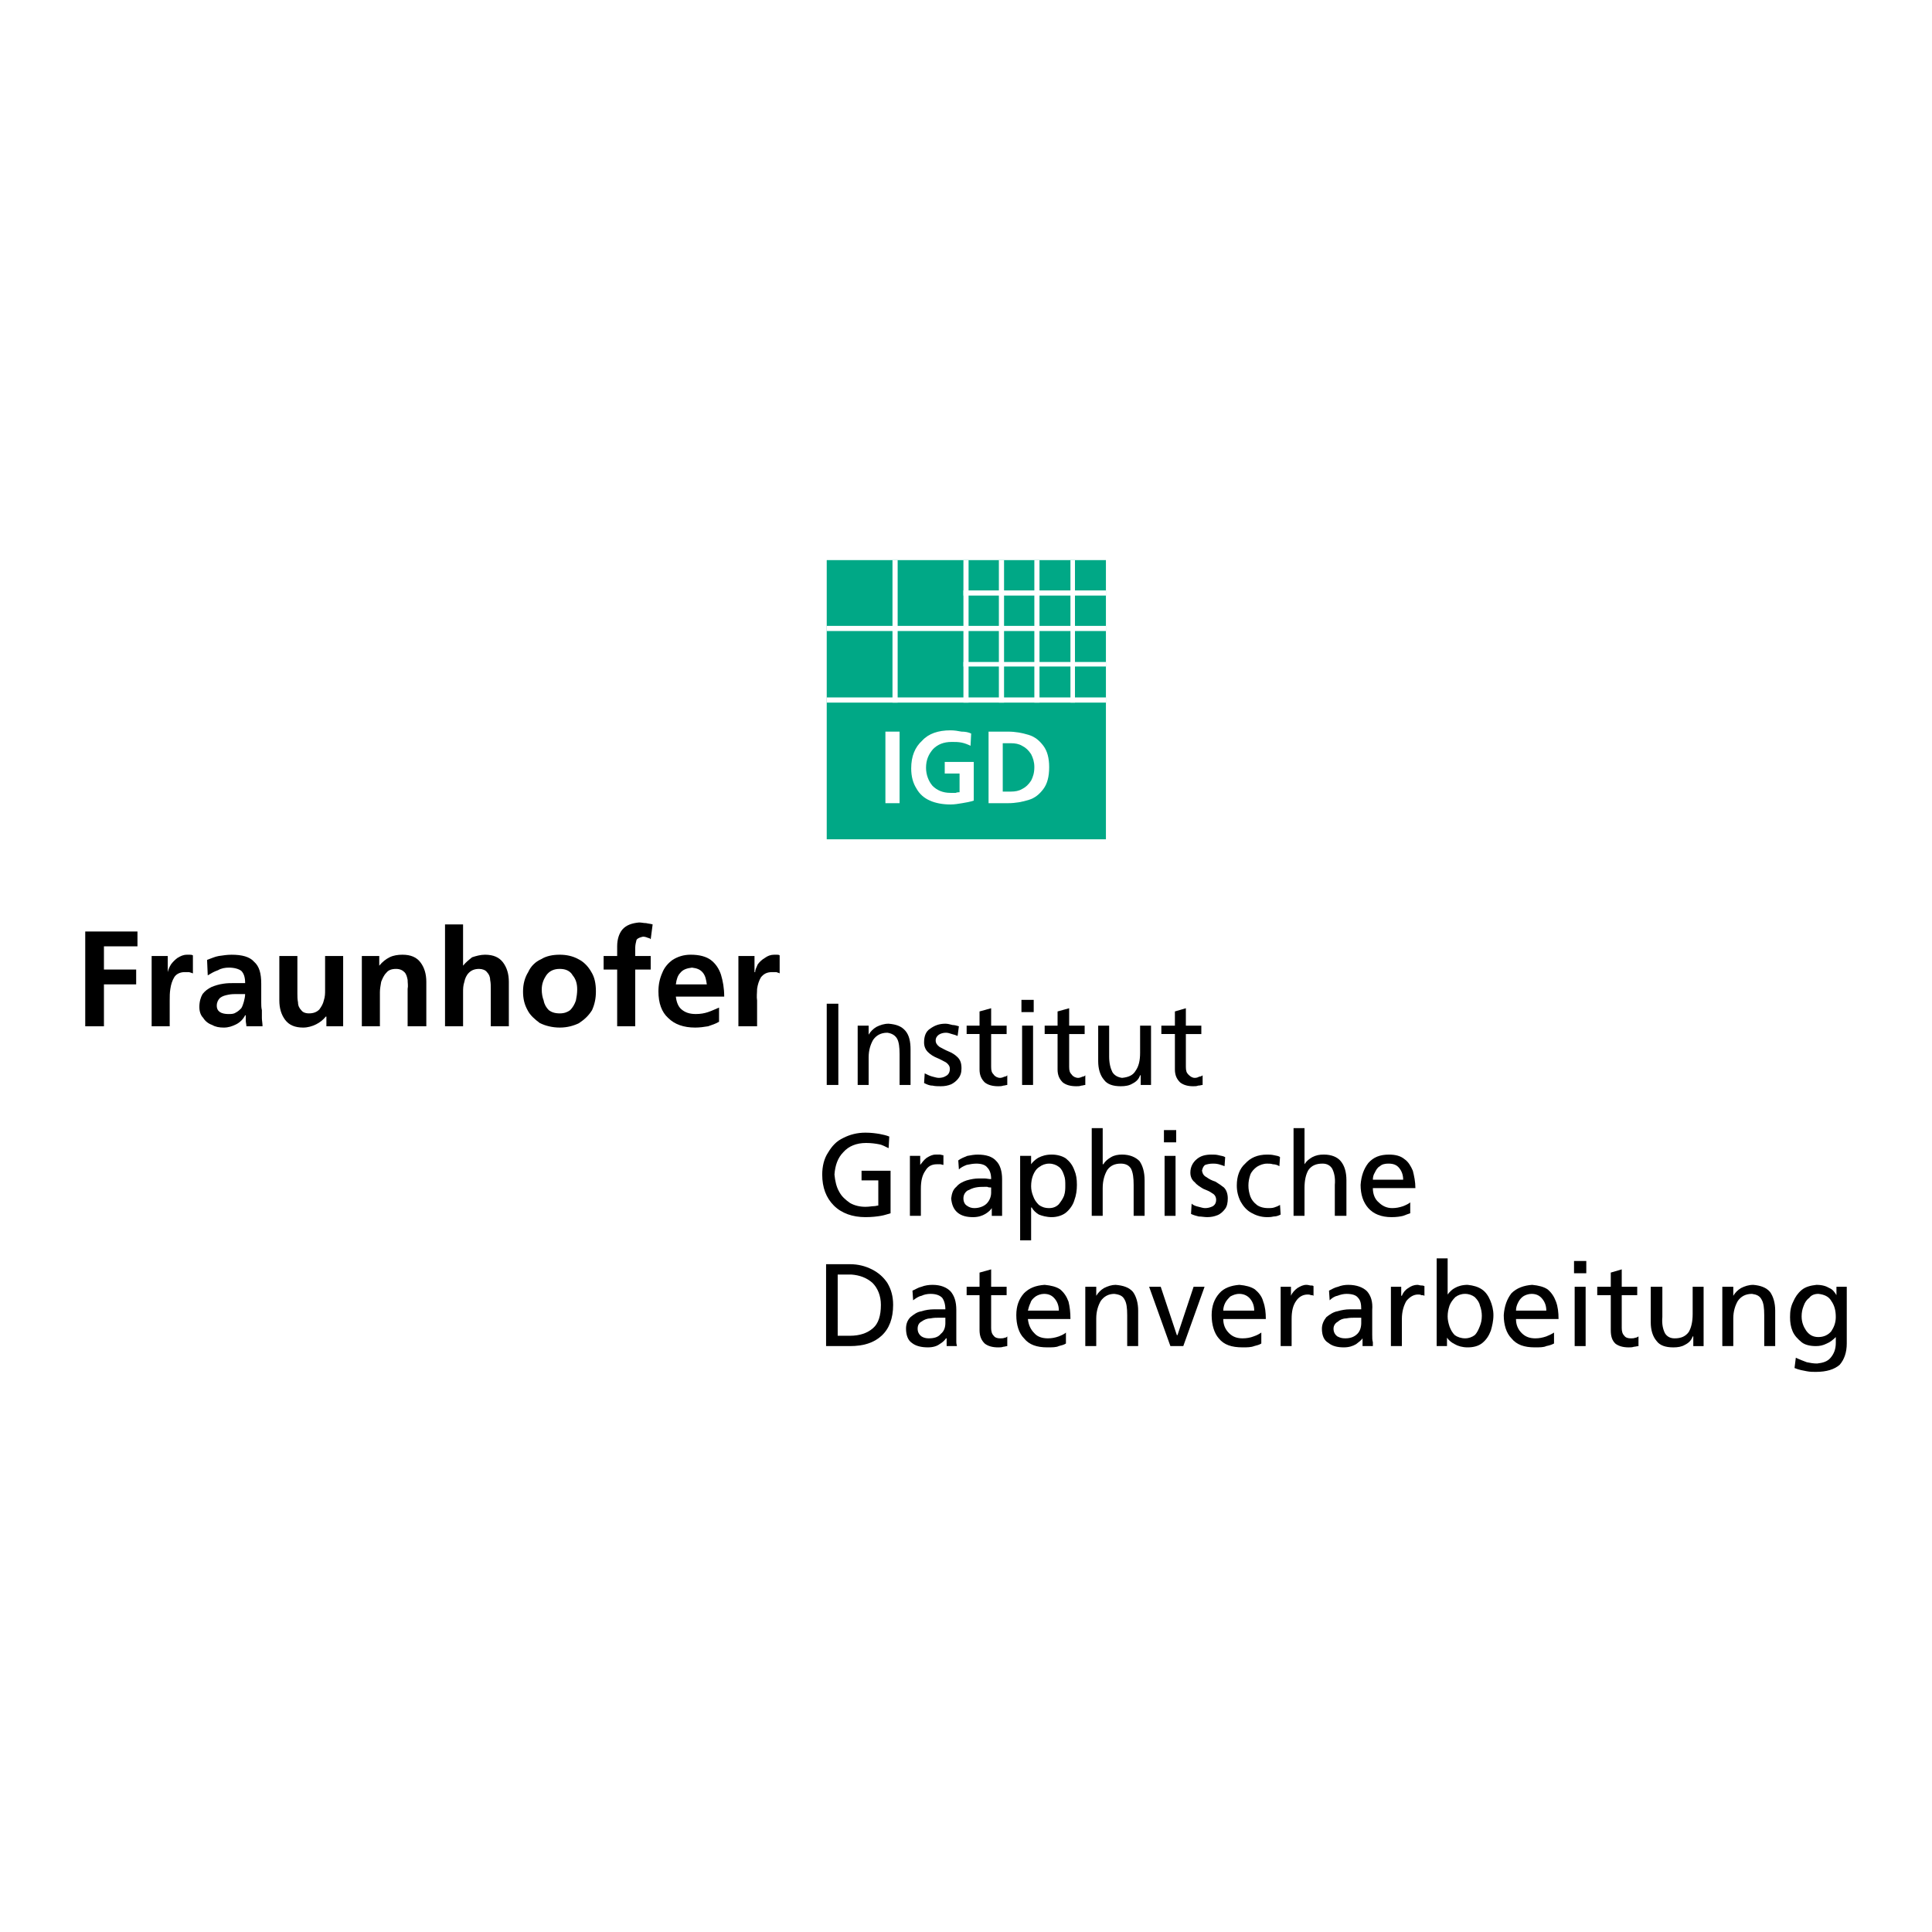 <?xml version="1.0" encoding="utf-8"?>
<!-- Generator: Adobe Illustrator 13.0.0, SVG Export Plug-In . SVG Version: 6.00 Build 14948)  -->
<!DOCTYPE svg PUBLIC "-//W3C//DTD SVG 1.0//EN" "http://www.w3.org/TR/2001/REC-SVG-20010904/DTD/svg10.dtd">
<svg version="1.0" id="Layer_1" xmlns="http://www.w3.org/2000/svg" xmlns:xlink="http://www.w3.org/1999/xlink" x="0px" y="0px"
	 width="192.756px" height="192.756px" viewBox="0 0 192.756 192.756" enable-background="new 0 0 192.756 192.756"
	 xml:space="preserve">
<g>
	<polygon fill-rule="evenodd" clip-rule="evenodd" fill="#FFFFFF" points="0,0 192.756,0 192.756,192.756 0,192.756 0,0 	"/>
	<polygon fill-rule="evenodd" clip-rule="evenodd" fill="#00A886" points="82.483,55.882 110.338,55.882 110.338,83.737 
		82.483,83.737 82.483,55.882 	"/>
	<polygon fill-rule="evenodd" clip-rule="evenodd" fill="#FFFFFF" points="82.483,69.584 110.338,69.584 110.338,70.099 
		82.483,70.099 82.483,69.584 	"/>
	<polygon fill-rule="evenodd" clip-rule="evenodd" fill="#FFFFFF" points="82.483,62.444 110.338,62.444 110.338,62.958 
		82.483,62.958 82.483,62.444 	"/>
	<polygon fill-rule="evenodd" clip-rule="evenodd" fill="#FFFFFF" points="96.121,58.906 110.338,58.906 110.338,59.42 
		96.121,59.42 96.121,58.906 	"/>
	<polygon fill-rule="evenodd" clip-rule="evenodd" fill="#FFFFFF" points="96.121,66.046 110.338,66.046 110.338,66.497 
		96.121,66.497 96.121,66.046 	"/>
	<polygon fill-rule="evenodd" clip-rule="evenodd" fill="#FFFFFF" points="89.044,55.882 89.559,55.882 89.559,70.099 
		89.044,70.099 89.044,55.882 	"/>
	<polygon fill-rule="evenodd" clip-rule="evenodd" fill="#FFFFFF" points="96.121,55.882 96.635,55.882 96.635,70.099 
		96.121,70.099 96.121,55.882 	"/>
	<polygon fill-rule="evenodd" clip-rule="evenodd" fill="#FFFFFF" points="99.658,55.882 100.174,55.882 100.174,70.099 
		99.658,70.099 99.658,55.882 	"/>
	<polygon fill-rule="evenodd" clip-rule="evenodd" fill="#FFFFFF" points="103.197,55.882 103.711,55.882 103.711,70.099 
		103.197,70.099 103.197,55.882 	"/>
	<polygon fill-rule="evenodd" clip-rule="evenodd" fill="#FFFFFF" points="106.799,55.882 107.25,55.882 107.25,70.099 
		106.799,70.099 106.799,55.882 	"/>
	<polygon fill-rule="evenodd" clip-rule="evenodd" fill="#FFFFFF" points="88.337,80.134 89.752,80.134 89.752,72.994 
		88.337,72.994 88.337,80.134 	"/>
	<path fill-rule="evenodd" clip-rule="evenodd" fill="#FFFFFF" d="M96.893,73.187c-0.258-0.129-0.579-0.193-0.965-0.193
		c-0.321-0.064-0.708-0.129-1.094-0.129c-1.222,0-2.187,0.322-2.83,1.029c-0.708,0.643-1.094,1.544-1.094,2.766
		c0,0.836,0.193,1.479,0.515,1.994c0.321,0.579,0.772,0.965,1.351,1.222c0.579,0.257,1.287,0.386,2.059,0.386
		c0.386,0,0.772-0.064,1.158-0.129s0.772-0.128,1.158-0.257v-3.859h-2.895v1.158h1.479v1.866c-0.064,0-0.257,0-0.386,0.064
		c-0.128,0-0.321,0-0.515,0c-0.772,0-1.351-0.257-1.801-0.708c-0.386-0.45-0.643-1.093-0.643-1.801c0-0.772,0.257-1.351,0.708-1.866
		c0.451-0.45,1.029-0.708,1.866-0.708c0.322,0,0.644,0,0.965,0.064c0.322,0.064,0.644,0.193,0.901,0.322L96.893,73.187
		L96.893,73.187z"/>
	<path fill-rule="evenodd" clip-rule="evenodd" fill="#FFFFFF" d="M98.629,80.134h1.93c0.773,0,1.416-0.128,2.059-0.321
		c0.645-0.193,1.094-0.579,1.48-1.094s0.578-1.222,0.578-2.187c0-0.901-0.191-1.608-0.578-2.123s-0.836-0.901-1.48-1.094
		c-0.643-0.193-1.285-0.321-2.059-0.321h-1.93V80.134L98.629,80.134z M100.045,74.152h0.836c0.387,0,0.771,0.064,1.094,0.257
		c0.387,0.193,0.643,0.45,0.9,0.836c0.193,0.386,0.322,0.772,0.322,1.287c0,0.579-0.129,0.965-0.322,1.351
		c-0.258,0.386-0.514,0.644-0.9,0.836c-0.322,0.193-0.707,0.257-1.094,0.257h-0.836V74.152L100.045,74.152z"/>
	<polygon fill-rule="evenodd" clip-rule="evenodd" points="82.483,108.246 83.641,108.246 83.641,100.141 82.483,100.141 
		82.483,108.246 	"/>
	<path fill-rule="evenodd" clip-rule="evenodd" d="M85.571,108.246h1.094v-2.766c0-0.707,0.193-1.287,0.45-1.736
		c0.321-0.451,0.772-0.709,1.415-0.709c0.451,0.064,0.772,0.258,0.965,0.58c0.193,0.32,0.257,0.9,0.257,1.543v3.088h1.094v-3.537
		c0-0.773-0.129-1.416-0.515-1.867c-0.386-0.449-0.901-0.643-1.672-0.707c-0.45,0-0.836,0.129-1.223,0.322
		c-0.321,0.193-0.579,0.449-0.771,0.771l0,0v-0.9h-1.094V108.246L85.571,108.246z"/>
	<path fill-rule="evenodd" clip-rule="evenodd" d="M92.197,108.053c0.257,0.129,0.515,0.258,0.836,0.258
		c0.258,0.064,0.58,0.064,0.836,0.064c0.386,0,0.708-0.064,1.029-0.193c0.257-0.129,0.515-0.322,0.708-0.578
		c0.257-0.322,0.321-0.645,0.321-1.029c0-0.516-0.128-0.836-0.386-1.094s-0.579-0.451-0.901-0.58
		c-0.321-0.127-0.643-0.32-0.901-0.449c-0.257-0.193-0.386-0.387-0.386-0.643c0-0.258,0.129-0.451,0.322-0.58
		s0.45-0.193,0.708-0.193c0.193,0,0.386,0.064,0.579,0.129c0.257,0.064,0.45,0.129,0.579,0.193l0.128-0.965
		c-0.193-0.064-0.45-0.129-0.643-0.129c-0.258-0.064-0.45-0.129-0.708-0.129c-0.644,0-1.094,0.193-1.544,0.516
		c-0.386,0.256-0.579,0.707-0.579,1.35c0,0.387,0.128,0.709,0.386,0.965c0.257,0.258,0.579,0.451,0.9,0.58
		c0.321,0.129,0.643,0.32,0.9,0.449c0.257,0.193,0.386,0.387,0.386,0.645c0,0.32-0.128,0.578-0.386,0.707
		c-0.193,0.129-0.45,0.193-0.708,0.193c-0.193,0-0.386-0.064-0.644-0.129c-0.257-0.064-0.514-0.193-0.771-0.322L92.197,108.053
		L92.197,108.053z"/>
	<path fill-rule="evenodd" clip-rule="evenodd" d="M100.432,102.328h-1.545v-1.736l-1.158,0.32v1.416h-1.287v0.836h1.287v3.539
		c0,0.578,0.193,0.965,0.515,1.285c0.32,0.258,0.771,0.387,1.35,0.387c0.193,0,0.322,0,0.516-0.064c0.129,0,0.258-0.064,0.387-0.064
		v-0.965c-0.064,0.064-0.129,0.129-0.258,0.129c-0.129,0.064-0.322,0.129-0.451,0.129c-0.258,0-0.514-0.129-0.643-0.322
		c-0.193-0.193-0.258-0.385-0.258-0.771v-3.281h1.545V102.328L100.432,102.328z"/>
	<path fill-rule="evenodd" clip-rule="evenodd" d="M101.975,108.246h1.094v-5.918h-1.094V108.246L101.975,108.246z M103.133,99.756
		h-1.223v1.221h1.223V99.756L103.133,99.756z"/>
	<path fill-rule="evenodd" clip-rule="evenodd" d="M108.215,102.328h-1.545v-1.736l-1.156,0.32v1.416h-1.287v0.836h1.287v3.539
		c0,0.578,0.191,0.965,0.514,1.285c0.322,0.258,0.771,0.387,1.352,0.387c0.193,0,0.32,0,0.514-0.064
		c0.129,0,0.258-0.064,0.387-0.064v-0.965c-0.064,0.064-0.129,0.129-0.258,0.129c-0.129,0.064-0.322,0.129-0.449,0.129
		c-0.258,0-0.516-0.129-0.645-0.322c-0.193-0.193-0.258-0.385-0.258-0.771v-3.281h1.545V102.328L108.215,102.328z"/>
	<path fill-rule="evenodd" clip-rule="evenodd" d="M114.84,102.328h-1.092v2.701c0,0.773-0.129,1.352-0.451,1.803
		c-0.258,0.449-0.707,0.643-1.352,0.707c-0.449-0.064-0.771-0.258-0.965-0.58c-0.193-0.385-0.32-0.9-0.32-1.543v-3.088h-1.094v3.537
		c0,0.773,0.191,1.416,0.578,1.867c0.322,0.449,0.9,0.643,1.672,0.643c0.451,0,0.838-0.064,1.158-0.258
		c0.387-0.193,0.645-0.449,0.773-0.836h0.062v0.965h1.029V102.328L114.84,102.328z"/>
	<path fill-rule="evenodd" clip-rule="evenodd" d="M119.857,102.328h-1.543v-1.736l-1.094,0.32v1.416h-1.352v0.836h1.352v3.539
		c0,0.578,0.193,0.965,0.516,1.285c0.32,0.258,0.771,0.387,1.285,0.387c0.193,0,0.387,0,0.516-0.064c0.193,0,0.32-0.064,0.449-0.064
		v-0.965c-0.064,0.064-0.191,0.129-0.32,0.129c-0.129,0.064-0.258,0.129-0.451,0.129c-0.258,0-0.449-0.129-0.643-0.322
		s-0.258-0.385-0.258-0.771v-3.281h1.543V102.328L119.857,102.328z"/>
	<path fill-rule="evenodd" clip-rule="evenodd" d="M88.723,113.393c-0.322-0.129-0.643-0.193-0.965-0.258
		c-0.386-0.064-0.836-0.129-1.415-0.129c-0.836,0-1.544,0.193-2.188,0.516c-0.708,0.322-1.158,0.836-1.543,1.48
		c-0.386,0.578-0.579,1.35-0.579,2.186c0,1.287,0.386,2.316,1.158,3.088c0.772,0.773,1.866,1.158,3.152,1.158
		c0.643,0,1.158-0.064,1.544-0.129s0.708-0.191,0.965-0.256v-4.246h-2.895v0.965h1.672v2.508c-0.129,0-0.257,0.064-0.45,0.064
		c-0.193,0-0.451,0.064-0.836,0.064c-0.579,0-1.094-0.129-1.544-0.385c-0.45-0.322-0.836-0.645-1.094-1.158
		c-0.257-0.451-0.386-1.029-0.45-1.674c0.064-0.9,0.322-1.672,0.9-2.25c0.515-0.58,1.287-0.902,2.251-0.902
		c0.515,0,0.965,0.064,1.287,0.129c0.386,0.064,0.644,0.258,0.965,0.387L88.723,113.393L88.723,113.393z"/>
	<path fill-rule="evenodd" clip-rule="evenodd" d="M90.781,121.305h1.094v-2.701c0-0.771,0.129-1.352,0.45-1.801
		c0.258-0.451,0.644-0.645,1.158-0.645c0.129,0,0.193,0,0.321,0c0.129,0,0.193,0.064,0.322,0.064v-0.965
		c-0.128,0-0.257-0.064-0.322-0.064c-0.128,0-0.257,0-0.45,0c-0.322,0-0.579,0.129-0.9,0.322c-0.257,0.193-0.45,0.451-0.644,0.707
		l0,0v-0.9h-1.029V121.305L90.781,121.305z"/>
	<path fill-rule="evenodd" clip-rule="evenodd" d="M95.67,116.674c0.193-0.193,0.45-0.322,0.772-0.451
		c0.322-0.064,0.643-0.129,0.965-0.129c0.515,0,0.901,0.129,1.093,0.387c0.258,0.258,0.387,0.643,0.387,1.158
		c-0.258,0-0.449-0.064-0.643-0.064c-0.129,0-0.322,0-0.58,0c-0.386,0-0.771,0.064-1.222,0.193
		c-0.386,0.129-0.772,0.322-1.029,0.643c-0.322,0.258-0.45,0.645-0.515,1.158c0.064,0.643,0.257,1.094,0.644,1.416
		c0.386,0.32,0.9,0.449,1.543,0.449c0.515,0,0.9-0.129,1.223-0.32c0.32-0.193,0.514-0.387,0.643-0.58l0,0v0.771h1.029
		c0-0.129,0-0.256,0-0.449c0-0.129,0-0.387,0-0.771v-2.445c0-0.771-0.193-1.416-0.578-1.801c-0.387-0.451-1.029-0.645-1.866-0.645
		c-0.322,0-0.708,0.064-1.029,0.129c-0.322,0.129-0.644,0.258-0.9,0.451L95.67,116.674L95.67,116.674z M98.887,118.99
		c0,0.449-0.193,0.836-0.449,1.094c-0.258,0.256-0.708,0.449-1.223,0.449c-0.257,0-0.515-0.064-0.772-0.258
		c-0.193-0.129-0.322-0.385-0.322-0.707s0.129-0.578,0.386-0.771c0.257-0.129,0.515-0.258,0.836-0.322
		c0.321-0.064,0.579-0.064,0.836-0.064c0.064,0,0.193,0,0.32,0c0.129,0.064,0.258,0.064,0.387,0.064V118.99L98.887,118.99z"/>
	<path fill-rule="evenodd" clip-rule="evenodd" d="M101.781,123.75h1.094v-3.281h0.064c0.129,0.258,0.387,0.516,0.707,0.707
		c0.322,0.129,0.773,0.258,1.287,0.258c0.58,0,1.094-0.193,1.416-0.449c0.385-0.322,0.707-0.773,0.836-1.223
		c0.193-0.516,0.258-1.029,0.258-1.545c0-0.578-0.064-1.029-0.258-1.479c-0.193-0.516-0.451-0.836-0.836-1.158
		c-0.387-0.258-0.9-0.387-1.416-0.387c-0.578,0-0.965,0.129-1.352,0.322c-0.32,0.193-0.578,0.451-0.707,0.643l0,0v-0.836h-1.094
		V123.75L101.781,123.75z M106.285,118.281c0,0.322,0,0.645-0.129,1.029c-0.129,0.322-0.322,0.58-0.516,0.836
		c-0.256,0.258-0.578,0.387-0.965,0.387c-0.449,0-0.771-0.129-1.029-0.322c-0.256-0.256-0.449-0.514-0.578-0.9
		c-0.129-0.32-0.193-0.643-0.193-0.965c0-0.385,0.064-0.771,0.193-1.094c0.129-0.32,0.322-0.643,0.643-0.836
		c0.258-0.193,0.58-0.322,0.965-0.322c0.387,0,0.709,0.129,0.965,0.322c0.258,0.193,0.387,0.451,0.516,0.836
		C106.285,117.574,106.285,117.896,106.285,118.281L106.285,118.281L106.285,118.281z"/>
	<path fill-rule="evenodd" clip-rule="evenodd" d="M108.922,121.305h1.094v-2.766c0-0.771,0.193-1.352,0.451-1.801
		c0.32-0.451,0.771-0.645,1.35-0.645c0.516,0,0.838,0.193,1.029,0.516c0.193,0.387,0.258,0.9,0.258,1.607v3.088h1.094v-3.537
		c0-0.836-0.193-1.48-0.514-1.93c-0.387-0.387-0.965-0.645-1.738-0.645c-0.385,0-0.771,0.064-1.094,0.258
		c-0.32,0.193-0.578,0.387-0.771,0.707h-0.064v-3.602h-1.094V121.305L108.922,121.305z"/>
	<path fill-rule="evenodd" clip-rule="evenodd" d="M116.191,121.305h1.094v-5.982h-1.094V121.305L116.191,121.305z M117.35,112.75
		h-1.223v1.221h1.223V112.75L117.35,112.75z"/>
	<path fill-rule="evenodd" clip-rule="evenodd" d="M118.828,121.113c0.258,0.127,0.516,0.191,0.773,0.256
		c0.256,0,0.578,0.064,0.836,0.064c0.385,0,0.707-0.064,1.029-0.193c0.322-0.127,0.578-0.385,0.771-0.643s0.258-0.643,0.258-1.029
		c0-0.449-0.129-0.836-0.387-1.094c-0.258-0.193-0.514-0.385-0.836-0.578c-0.387-0.129-0.643-0.258-0.9-0.451
		c-0.258-0.129-0.387-0.322-0.451-0.643c0.064-0.258,0.129-0.451,0.322-0.58c0.193-0.064,0.451-0.129,0.771-0.129
		c0.129,0,0.322,0,0.58,0.064c0.256,0.064,0.385,0.129,0.578,0.193l0.064-0.9c-0.193-0.129-0.449-0.129-0.643-0.193
		c-0.258-0.064-0.451-0.064-0.709-0.064c-0.643,0-1.092,0.129-1.479,0.451s-0.643,0.771-0.643,1.352
		c0,0.449,0.191,0.771,0.449,0.965c0.193,0.256,0.516,0.449,0.836,0.643c0.322,0.129,0.645,0.258,0.9,0.451
		c0.258,0.127,0.387,0.385,0.387,0.643c0,0.322-0.129,0.514-0.322,0.643c-0.256,0.129-0.514,0.193-0.771,0.193
		c-0.193,0-0.387-0.064-0.643-0.129c-0.258-0.064-0.516-0.129-0.709-0.32L118.828,121.113L118.828,121.113z"/>
	<path fill-rule="evenodd" clip-rule="evenodd" d="M127.707,115.451c-0.129-0.129-0.322-0.129-0.58-0.193
		c-0.256-0.064-0.514-0.064-0.707-0.064c-0.965,0-1.672,0.322-2.188,0.9c-0.578,0.516-0.836,1.287-0.836,2.188
		c0,0.58,0.129,1.094,0.387,1.609c0.256,0.449,0.578,0.836,1.029,1.094c0.449,0.256,0.965,0.449,1.607,0.449
		c0.193,0,0.387,0,0.643-0.064c0.258,0,0.451-0.064,0.709-0.193l-0.064-0.965c-0.193,0.129-0.387,0.193-0.58,0.258
		s-0.449,0.064-0.578,0.064c-0.516,0-0.9-0.129-1.158-0.322c-0.322-0.256-0.516-0.514-0.643-0.836
		c-0.129-0.385-0.193-0.707-0.193-1.094c0-0.385,0.064-0.707,0.193-1.094c0.127-0.32,0.385-0.578,0.643-0.771
		c0.322-0.193,0.643-0.322,1.029-0.322c0.193,0,0.387,0,0.578,0.064c0.193,0,0.451,0.064,0.645,0.193L127.707,115.451
		L127.707,115.451z"/>
	<path fill-rule="evenodd" clip-rule="evenodd" d="M129.057,121.305h1.094v-2.766c0-0.771,0.129-1.352,0.387-1.801
		c0.322-0.451,0.771-0.645,1.416-0.645c0.449,0,0.771,0.193,0.965,0.516c0.191,0.387,0.32,0.9,0.256,1.607v3.088h1.158v-3.537
		c0-0.836-0.193-1.48-0.578-1.93c-0.322-0.387-0.9-0.645-1.674-0.645c-0.449,0-0.771,0.064-1.156,0.258
		c-0.322,0.193-0.58,0.387-0.773,0.707l0,0v-3.602h-1.094V121.305L129.057,121.305z"/>
	<path fill-rule="evenodd" clip-rule="evenodd" d="M140.701,119.955c-0.129,0.129-0.387,0.256-0.707,0.385
		c-0.387,0.129-0.709,0.193-1.094,0.193c-0.516,0-0.965-0.193-1.352-0.578c-0.387-0.322-0.578-0.836-0.578-1.416h4.244
		c0-0.643-0.127-1.223-0.256-1.736c-0.193-0.451-0.451-0.9-0.838-1.158c-0.385-0.322-0.9-0.451-1.543-0.451
		c-0.9,0-1.543,0.258-2.059,0.838c-0.449,0.578-0.707,1.285-0.771,2.186c0,0.965,0.258,1.738,0.771,2.316
		c0.516,0.58,1.287,0.9,2.316,0.9c0.514,0,0.9-0.064,1.158-0.129c0.32-0.129,0.514-0.191,0.707-0.256V119.955L140.701,119.955z
		 M136.971,117.703c0-0.258,0.064-0.516,0.191-0.707c0.129-0.258,0.258-0.516,0.516-0.645c0.193-0.193,0.514-0.258,0.836-0.258
		c0.516,0,0.836,0.129,1.094,0.451s0.387,0.707,0.387,1.158H136.971L136.971,117.703z"/>
	<path fill-rule="evenodd" clip-rule="evenodd" d="M82.418,134.299h2.38c1.351,0,2.38-0.32,3.152-1.029
		c0.771-0.707,1.158-1.736,1.158-3.088c0-0.836-0.193-1.543-0.579-2.186c-0.386-0.58-0.9-1.029-1.544-1.352
		c-0.643-0.322-1.351-0.514-2.187-0.514h-2.38V134.299L82.418,134.299z M83.577,127.16h1.351c0.836,0.062,1.543,0.32,2.123,0.836
		c0.515,0.514,0.836,1.285,0.836,2.186c0,1.094-0.257,1.867-0.772,2.316c-0.579,0.516-1.351,0.771-2.316,0.771h-1.222V127.16
		L83.577,127.16z"/>
	<path fill-rule="evenodd" clip-rule="evenodd" d="M91.103,129.732c0.257-0.193,0.515-0.387,0.836-0.451
		c0.257-0.127,0.579-0.191,0.9-0.191c0.515,0,0.9,0.127,1.158,0.385c0.193,0.258,0.322,0.645,0.322,1.158c-0.193,0-0.386,0-0.58,0
		c-0.192,0-0.386,0-0.579,0c-0.386,0-0.836,0.064-1.222,0.193c-0.45,0.064-0.772,0.322-1.094,0.578
		c-0.322,0.322-0.45,0.709-0.45,1.158c0,0.643,0.193,1.158,0.579,1.416c0.386,0.32,0.965,0.449,1.608,0.449
		c0.514,0,0.9-0.129,1.157-0.32c0.322-0.193,0.515-0.387,0.644-0.58h0.064v0.771h1.029c0-0.064-0.064-0.191-0.064-0.385
		s0-0.451,0-0.771v-2.445c0-0.836-0.193-1.416-0.579-1.865c-0.386-0.387-0.965-0.643-1.801-0.643c-0.386,0-0.771,0.062-1.093,0.191
		c-0.322,0.064-0.579,0.258-0.901,0.387L91.103,129.732L91.103,129.732z M94.32,131.984c0,0.449-0.129,0.836-0.451,1.094
		c-0.257,0.32-0.643,0.449-1.222,0.449c-0.257,0-0.515-0.064-0.708-0.193c-0.257-0.191-0.386-0.449-0.386-0.771
		s0.128-0.578,0.386-0.707c0.257-0.193,0.579-0.322,0.9-0.322c0.322-0.064,0.579-0.064,0.772-0.064c0.128,0,0.257,0,0.386,0
		c0.064,0,0.193,0,0.322,0V131.984L94.32,131.984z"/>
	<path fill-rule="evenodd" clip-rule="evenodd" d="M100.432,128.381h-1.545v-1.736l-1.158,0.322v1.414h-1.287v0.836h1.287v3.475
		c0,0.643,0.193,1.029,0.515,1.352c0.32,0.256,0.771,0.385,1.35,0.385c0.193,0,0.322,0,0.516-0.064c0.129,0,0.258-0.064,0.387-0.064
		v-0.965c-0.064,0.064-0.129,0.129-0.258,0.129c-0.129,0.064-0.322,0.064-0.451,0.064c-0.258,0-0.514-0.064-0.643-0.258
		c-0.193-0.191-0.258-0.449-0.258-0.771v-3.281h1.545V128.381L100.432,128.381z"/>
	<path fill-rule="evenodd" clip-rule="evenodd" d="M106.35,132.949c-0.129,0.129-0.387,0.256-0.709,0.385
		c-0.385,0.129-0.707,0.193-1.094,0.193c-0.514,0-1.027-0.129-1.35-0.514c-0.387-0.387-0.58-0.836-0.645-1.416h4.246
		c0-0.643-0.064-1.223-0.193-1.736c-0.191-0.516-0.449-0.9-0.836-1.223c-0.385-0.258-0.9-0.387-1.543-0.449
		c-0.9,0.062-1.545,0.32-2.059,0.836c-0.516,0.578-0.771,1.285-0.771,2.186c0,0.967,0.256,1.803,0.771,2.316
		c0.514,0.645,1.287,0.9,2.316,0.9c0.514,0,0.9,0,1.156-0.129c0.258-0.064,0.516-0.127,0.709-0.256V132.949L106.35,132.949z
		 M102.553,130.762c0.064-0.258,0.129-0.516,0.258-0.771c0.064-0.258,0.258-0.451,0.516-0.645c0.193-0.129,0.514-0.256,0.836-0.256
		c0.514,0,0.836,0.191,1.094,0.514s0.385,0.707,0.385,1.158H102.553L102.553,130.762z"/>
	<path fill-rule="evenodd" clip-rule="evenodd" d="M108.279,134.299h1.094v-2.766c0-0.707,0.193-1.287,0.449-1.736
		c0.322-0.451,0.773-0.707,1.352-0.707c0.516,0.064,0.836,0.191,1.029,0.578c0.193,0.322,0.258,0.836,0.258,1.543v3.088h1.094
		v-3.537c0-0.771-0.193-1.416-0.516-1.865c-0.385-0.451-0.965-0.645-1.736-0.707c-0.387,0-0.771,0.127-1.158,0.32
		c-0.322,0.193-0.578,0.451-0.771,0.771l0,0v-0.9h-1.094V134.299L108.279,134.299z"/>
	<polygon fill-rule="evenodd" clip-rule="evenodd" points="120.18,128.381 119.086,128.381 117.479,133.205 117.414,133.205 
		115.805,128.381 114.648,128.381 116.771,134.299 118.057,134.299 120.18,128.381 	"/>
	<path fill-rule="evenodd" clip-rule="evenodd" d="M125.842,132.949c-0.193,0.129-0.387,0.256-0.773,0.385
		c-0.32,0.129-0.707,0.193-1.094,0.193c-0.514,0-0.965-0.129-1.35-0.514c-0.387-0.387-0.58-0.836-0.58-1.416h4.246
		c0-0.643-0.064-1.223-0.258-1.736c-0.129-0.516-0.449-0.9-0.836-1.223c-0.385-0.258-0.9-0.387-1.543-0.449
		c-0.836,0.062-1.545,0.32-1.994,0.836c-0.516,0.578-0.773,1.285-0.773,2.186c0,0.967,0.258,1.803,0.709,2.316
		c0.514,0.645,1.285,0.9,2.379,0.9c0.451,0,0.838,0,1.158-0.129c0.258-0.064,0.516-0.127,0.709-0.256V132.949L125.842,132.949z
		 M122.045,130.762c0-0.258,0.064-0.516,0.193-0.771c0.129-0.258,0.322-0.451,0.516-0.645c0.256-0.129,0.514-0.256,0.9-0.256
		c0.449,0,0.836,0.191,1.094,0.514c0.256,0.322,0.385,0.707,0.385,1.158H122.045L122.045,130.762z"/>
	<path fill-rule="evenodd" clip-rule="evenodd" d="M127.771,134.299h1.094v-2.701c0-0.771,0.129-1.352,0.449-1.801
		c0.258-0.387,0.645-0.643,1.158-0.643c0.064,0,0.193,0,0.322,0.062c0.064,0,0.193,0,0.256,0.064v-0.965
		c-0.062-0.064-0.191-0.064-0.32-0.064c-0.064,0-0.193-0.062-0.387-0.062c-0.32,0-0.578,0.127-0.9,0.32
		c-0.258,0.193-0.514,0.451-0.643,0.771l0,0v-0.9h-1.029V134.299L127.771,134.299z"/>
	<path fill-rule="evenodd" clip-rule="evenodd" d="M132.66,129.732c0.193-0.193,0.449-0.387,0.771-0.451
		c0.322-0.127,0.643-0.191,0.9-0.191c0.58,0,0.965,0.127,1.158,0.385c0.258,0.258,0.322,0.645,0.322,1.158c-0.193,0-0.387,0-0.58,0
		c-0.191,0-0.385,0-0.578,0c-0.387,0-0.771,0.064-1.223,0.193c-0.385,0.064-0.771,0.322-1.094,0.578
		c-0.258,0.322-0.449,0.709-0.449,1.158c0,0.643,0.191,1.158,0.643,1.416c0.387,0.32,0.9,0.449,1.543,0.449
		c0.516,0,0.902-0.129,1.223-0.32c0.258-0.193,0.516-0.387,0.645-0.58l0,0v0.771h1.029c0-0.064,0-0.191,0-0.385
		c-0.064-0.193-0.064-0.451-0.064-0.771v-2.445c0.064-0.836-0.129-1.416-0.516-1.865c-0.385-0.387-1.029-0.643-1.865-0.643
		c-0.387,0-0.707,0.062-1.029,0.191c-0.322,0.064-0.643,0.258-0.9,0.387L132.66,129.732L132.66,129.732z M135.812,131.984
		c0,0.449-0.129,0.836-0.387,1.094c-0.322,0.32-0.707,0.449-1.223,0.449c-0.32,0-0.514-0.064-0.771-0.193
		c-0.258-0.191-0.385-0.449-0.385-0.771s0.191-0.578,0.449-0.707c0.193-0.193,0.516-0.322,0.836-0.322
		c0.322-0.064,0.58-0.064,0.771-0.064c0.129,0,0.258,0,0.387,0s0.193,0,0.322,0V131.984L135.812,131.984z"/>
	<path fill-rule="evenodd" clip-rule="evenodd" d="M138.771,134.299h1.094v-2.701c0-0.771,0.193-1.352,0.449-1.801
		c0.322-0.387,0.709-0.643,1.158-0.643c0.129,0,0.258,0,0.322,0.062c0.129,0,0.193,0,0.322,0.064v-0.965
		c-0.129-0.064-0.258-0.064-0.322-0.064c-0.129,0-0.258-0.062-0.387-0.062c-0.32,0-0.643,0.127-0.9,0.32
		c-0.322,0.193-0.514,0.451-0.643,0.771h-0.064v-0.9h-1.029V134.299L138.771,134.299z"/>
	<path fill-rule="evenodd" clip-rule="evenodd" d="M143.338,134.299h1.029v-0.836l0,0c0.193,0.258,0.387,0.451,0.773,0.645
		c0.32,0.191,0.771,0.32,1.285,0.32c0.58,0,1.094-0.129,1.48-0.449c0.387-0.322,0.643-0.709,0.836-1.223
		c0.129-0.451,0.258-0.965,0.258-1.545c0-0.514-0.129-1.029-0.322-1.479c-0.193-0.451-0.449-0.836-0.836-1.094
		s-0.836-0.387-1.416-0.449c-0.514,0-0.965,0.127-1.285,0.32c-0.258,0.129-0.516,0.387-0.709,0.645l0,0v-3.604h-1.094V134.299
		L143.338,134.299z M147.842,131.275c0,0.387-0.064,0.709-0.193,1.029c-0.129,0.322-0.258,0.645-0.514,0.9
		c-0.258,0.193-0.58,0.322-0.965,0.322c-0.387,0-0.773-0.129-1.029-0.322c-0.258-0.256-0.387-0.514-0.516-0.836
		c-0.129-0.385-0.193-0.707-0.193-1.029c0-0.385,0.064-0.707,0.193-1.094c0.129-0.32,0.322-0.578,0.578-0.836
		c0.258-0.193,0.58-0.32,0.967-0.32c0.385,0,0.707,0.127,0.965,0.32c0.256,0.258,0.449,0.516,0.514,0.836
		C147.777,130.568,147.842,130.955,147.842,131.275L147.842,131.275L147.842,131.275z"/>
	<path fill-rule="evenodd" clip-rule="evenodd" d="M155.047,132.949c-0.193,0.129-0.451,0.256-0.771,0.385
		c-0.387,0.129-0.709,0.193-1.094,0.193c-0.516,0-0.965-0.129-1.352-0.514c-0.387-0.387-0.578-0.836-0.578-1.416h4.244
		c0-0.643-0.064-1.223-0.256-1.736c-0.193-0.516-0.451-0.9-0.838-1.223c-0.385-0.258-0.9-0.387-1.543-0.449
		c-0.836,0.062-1.543,0.32-2.059,0.836c-0.449,0.578-0.707,1.285-0.771,2.186c0,0.967,0.258,1.803,0.771,2.316
		c0.516,0.645,1.287,0.9,2.316,0.9c0.514,0,0.9,0,1.158-0.129c0.32-0.064,0.514-0.127,0.771-0.256V132.949L155.047,132.949z
		 M151.252,130.762c0-0.258,0.064-0.516,0.191-0.771c0.129-0.258,0.258-0.451,0.516-0.645c0.193-0.129,0.514-0.256,0.836-0.256
		c0.516,0,0.836,0.191,1.094,0.514s0.387,0.707,0.387,1.158H151.252L151.252,130.762z"/>
	<path fill-rule="evenodd" clip-rule="evenodd" d="M157.105,134.299h1.094v-5.918h-1.094V134.299L157.105,134.299z M158.264,125.809
		h-1.223v1.223h1.223V125.809L158.264,125.809z"/>
	<path fill-rule="evenodd" clip-rule="evenodd" d="M163.346,128.381h-1.545v-1.736l-1.094,0.322v1.414h-1.35v0.836h1.35v3.475
		c0,0.643,0.129,1.029,0.451,1.352c0.32,0.256,0.771,0.385,1.35,0.385c0.193,0,0.322,0,0.516-0.064c0.129,0,0.322-0.064,0.449-0.064
		v-0.965c-0.127,0.064-0.191,0.129-0.32,0.129c-0.129,0.064-0.322,0.064-0.451,0.064c-0.256,0-0.514-0.064-0.643-0.258
		c-0.193-0.191-0.258-0.449-0.258-0.771v-3.281h1.545V128.381L163.346,128.381z"/>
	<path fill-rule="evenodd" clip-rule="evenodd" d="M169.971,128.381h-1.094v2.703c0,0.771-0.129,1.35-0.385,1.801
		c-0.322,0.449-0.773,0.643-1.416,0.643c-0.451,0-0.771-0.193-0.965-0.514c-0.193-0.387-0.322-0.9-0.258-1.609v-3.023h-1.158v3.539
		c0,0.771,0.193,1.414,0.58,1.865c0.32,0.449,0.9,0.643,1.672,0.643c0.451,0,0.836-0.064,1.158-0.256
		c0.387-0.193,0.643-0.451,0.771-0.838h0.064v0.965h1.029V128.381L169.971,128.381z"/>
	<path fill-rule="evenodd" clip-rule="evenodd" d="M171.836,134.299h1.094v-2.766c0-0.707,0.193-1.287,0.451-1.736
		c0.32-0.451,0.771-0.707,1.414-0.707c0.451,0.064,0.773,0.191,0.965,0.578c0.193,0.322,0.258,0.836,0.258,1.543v3.088h1.094v-3.537
		c0-0.771-0.193-1.416-0.514-1.865c-0.387-0.451-0.965-0.645-1.674-0.707c-0.449,0-0.836,0.127-1.223,0.32
		c-0.32,0.193-0.578,0.451-0.771,0.771l0,0v-0.9h-1.094V134.299L171.836,134.299z"/>
	<path fill-rule="evenodd" clip-rule="evenodd" d="M184.252,128.381h-1.029v0.836l0,0c-0.193-0.32-0.387-0.578-0.707-0.707
		c-0.322-0.193-0.709-0.32-1.287-0.32c-0.578,0.062-1.094,0.191-1.48,0.514c-0.385,0.322-0.643,0.707-0.836,1.158
		c-0.256,0.514-0.32,0.965-0.32,1.543c0,0.516,0.064,0.965,0.256,1.416c0.193,0.449,0.516,0.771,0.9,1.094
		c0.322,0.258,0.838,0.385,1.416,0.385c0.387,0,0.707-0.064,1.094-0.256c0.322-0.129,0.643-0.387,0.9-0.645l0,0v0.58
		c0,0.643-0.193,1.094-0.514,1.479c-0.322,0.387-0.773,0.516-1.352,0.58c-0.387,0-0.707-0.064-1.029-0.129
		c-0.322-0.129-0.707-0.258-1.094-0.451l-0.129,1.029c0.451,0.193,0.9,0.258,1.223,0.322s0.643,0.064,0.9,0.064
		c1.094,0,1.865-0.258,2.381-0.707c0.449-0.516,0.707-1.223,0.707-2.123V128.381L184.252,128.381z M181.422,133.398
		c-0.516,0-0.9-0.193-1.223-0.643c-0.258-0.387-0.451-0.836-0.451-1.416c0-0.385,0.064-0.707,0.193-1.029
		c0.129-0.385,0.322-0.643,0.58-0.836c0.193-0.258,0.514-0.385,0.9-0.385c0.578,0.064,1.029,0.256,1.287,0.707
		c0.32,0.449,0.449,0.965,0.449,1.607c0,0.58-0.193,1.029-0.449,1.416C182.387,133.205,181.936,133.398,181.422,133.398
		L181.422,133.398L181.422,133.398z"/>
	<polygon fill-rule="evenodd" clip-rule="evenodd" points="8.504,102.393 10.37,102.393 10.37,98.211 13.586,98.211 13.586,96.731 
		10.37,96.731 10.37,94.416 13.715,94.416 13.715,92.936 8.504,92.936 8.504,102.393 	"/>
	<path fill-rule="evenodd" clip-rule="evenodd" d="M15.13,102.393h1.801v-2.574c0-0.385,0-0.771,0.064-1.156
		c0.064-0.451,0.193-0.838,0.386-1.158c0.193-0.322,0.579-0.516,1.029-0.516c0.193,0,0.322,0,0.45,0
		c0.193,0.064,0.258,0.064,0.386,0.129v-1.801c-0.128-0.064-0.193-0.064-0.322-0.064c-0.064,0-0.128,0-0.257,0
		c-0.386,0-0.644,0.128-0.965,0.322c-0.257,0.193-0.45,0.386-0.643,0.643c-0.193,0.322-0.257,0.515-0.322,0.771l0,0V95.38H15.13
		V102.393L15.13,102.393z"/>
	<path fill-rule="evenodd" clip-rule="evenodd" d="M20.727,97.311c0.321-0.193,0.643-0.387,1.029-0.515
		c0.322-0.193,0.708-0.257,1.094-0.257c0.515,0,0.965,0.128,1.222,0.322c0.257,0.257,0.386,0.644,0.386,1.222h-1.029
		c-0.386,0-0.772,0-1.158,0.064c-0.45,0.064-0.836,0.193-1.158,0.322c-0.386,0.193-0.644,0.385-0.901,0.707
		c-0.193,0.322-0.322,0.771-0.322,1.287c0,0.449,0.129,0.836,0.386,1.094c0.193,0.32,0.515,0.578,0.9,0.707
		c0.322,0.193,0.708,0.258,1.158,0.258s0.836-0.129,1.222-0.322s0.708-0.514,0.9-0.9h0.064c0,0.129,0,0.322,0,0.516
		c0,0.191,0.064,0.385,0.064,0.578h1.608c0-0.322-0.064-0.578-0.064-0.836s0-0.516,0-0.771c-0.064-0.258-0.064-0.516-0.064-0.773
		c0-0.256,0-0.578,0-0.965v-0.9c0-1.029-0.193-1.737-0.708-2.187c-0.45-0.515-1.222-0.708-2.251-0.708
		c-0.45,0-0.836,0.064-1.287,0.128c-0.386,0.064-0.772,0.257-1.158,0.386L20.727,97.311L20.727,97.311z M21.627,100.334
		c0-0.322,0.128-0.578,0.321-0.771c0.257-0.193,0.515-0.258,0.836-0.322s0.579-0.064,0.836-0.064h0.836
		c0,0.258-0.064,0.516-0.128,0.771c-0.064,0.193-0.129,0.451-0.257,0.645c-0.193,0.193-0.322,0.32-0.579,0.449
		c-0.193,0.129-0.45,0.129-0.708,0.129c-0.322,0-0.643-0.064-0.836-0.193C21.756,100.848,21.627,100.656,21.627,100.334
		L21.627,100.334L21.627,100.334z"/>
	<path fill-rule="evenodd" clip-rule="evenodd" d="M34.236,95.38h-1.801v3.411c0,0.32,0,0.643-0.128,1.027
		c-0.064,0.322-0.257,0.645-0.451,0.902c-0.257,0.256-0.579,0.385-1.029,0.385c-0.386,0-0.643-0.129-0.771-0.32
		c-0.193-0.193-0.322-0.451-0.322-0.773c-0.064-0.32-0.064-0.578-0.064-0.9V95.38h-1.801v4.438c0,0.773,0.193,1.416,0.579,1.932
		c0.386,0.514,0.965,0.771,1.801,0.771c0.45,0,0.9-0.129,1.287-0.322c0.386-0.193,0.708-0.449,0.965-0.771h0.064v0.965h1.672V95.38
		L34.236,95.38z"/>
	<path fill-rule="evenodd" clip-rule="evenodd" d="M36.102,102.393h1.801v-3.41c0-0.32,0.064-0.643,0.128-1.029
		c0.128-0.32,0.257-0.643,0.515-0.9c0.193-0.257,0.515-0.386,0.965-0.386c0.386,0,0.643,0.129,0.836,0.321
		c0.193,0.193,0.257,0.451,0.322,0.773c0,0.32,0.064,0.578,0,0.9v3.73h1.865v-4.439c0-0.771-0.193-1.415-0.579-1.929
		c-0.386-0.515-0.965-0.772-1.802-0.772c-0.45,0-0.9,0.064-1.286,0.257c-0.386,0.193-0.708,0.45-1.029,0.836l0,0V95.38h-1.737
		V102.393L36.102,102.393z"/>
	<path fill-rule="evenodd" clip-rule="evenodd" d="M44.4,102.393h1.801v-3.41c0-0.32,0-0.643,0.129-1.029
		c0.064-0.32,0.193-0.643,0.45-0.9c0.258-0.257,0.579-0.386,1.029-0.386c0.322,0,0.644,0.129,0.772,0.321
		c0.193,0.193,0.321,0.451,0.321,0.773c0.064,0.32,0.064,0.578,0.064,0.9v3.73h1.801v-4.439c0-0.771-0.193-1.415-0.579-1.929
		s-0.965-0.772-1.801-0.772c-0.45,0-0.9,0.128-1.287,0.257c-0.322,0.257-0.643,0.515-0.9,0.836l0,0v-4.117H44.4V102.393
		L44.4,102.393z"/>
	<path fill-rule="evenodd" clip-rule="evenodd" d="M52.184,98.918c0,0.709,0.129,1.287,0.451,1.867
		c0.257,0.514,0.708,0.9,1.222,1.285c0.515,0.258,1.222,0.451,1.994,0.451s1.415-0.193,1.93-0.451
		c0.579-0.385,0.965-0.771,1.287-1.285c0.258-0.58,0.386-1.158,0.386-1.867c0-0.771-0.128-1.414-0.45-1.93
		c-0.322-0.579-0.772-1.029-1.287-1.286c-0.579-0.322-1.223-0.45-1.866-0.45c-0.708,0-1.351,0.128-1.865,0.45
		c-0.58,0.257-1.029,0.708-1.287,1.286C52.377,97.504,52.184,98.146,52.184,98.918L52.184,98.918L52.184,98.918z M54.049,98.727
		c0-0.58,0.193-1.029,0.45-1.416c0.322-0.45,0.772-0.644,1.351-0.644c0.579,0,1.029,0.193,1.287,0.644
		c0.321,0.387,0.45,0.836,0.45,1.416c0,0.385-0.064,0.771-0.129,1.092c-0.128,0.387-0.321,0.709-0.579,0.967
		c-0.257,0.191-0.579,0.32-1.029,0.32c-0.515,0-0.836-0.129-1.094-0.32c-0.257-0.258-0.45-0.58-0.515-0.967
		C54.114,99.498,54.049,99.111,54.049,98.727L54.049,98.727L54.049,98.727z"/>
	<path fill-rule="evenodd" clip-rule="evenodd" d="M61.576,102.393h1.801v-5.661h1.544V95.38h-1.544v-0.836
		c0-0.257,0.064-0.515,0.129-0.772c0.129-0.192,0.386-0.257,0.643-0.321c0.193,0,0.386,0.064,0.515,0.129
		c0.128,0,0.193,0.064,0.257,0.128l0.193-1.479c-0.193-0.064-0.386-0.064-0.643-0.129c-0.257,0-0.45-0.064-0.708-0.064
		c-0.708,0.064-1.287,0.258-1.673,0.708c-0.322,0.386-0.515,0.965-0.515,1.673v0.965h-1.351v1.351h1.351V102.393L61.576,102.393z"/>
	<path fill-rule="evenodd" clip-rule="evenodd" d="M67.43,98.211c0.064-0.514,0.193-0.9,0.451-1.158
		c0.257-0.321,0.643-0.45,1.158-0.514c0.515,0.064,0.836,0.193,1.093,0.514c0.258,0.322,0.322,0.709,0.386,1.158H67.43L67.43,98.211
		z M71.74,100.527c-0.321,0.129-0.708,0.32-1.093,0.449c-0.386,0.129-0.772,0.193-1.223,0.193c-0.579,0-1.029-0.129-1.415-0.449
		c-0.322-0.258-0.515-0.709-0.579-1.287h4.825c0-0.836-0.129-1.545-0.322-2.188c-0.193-0.579-0.515-1.094-1.029-1.479
		c-0.451-0.322-1.094-0.515-1.994-0.515c-0.708,0-1.287,0.193-1.802,0.515c-0.45,0.321-0.836,0.772-1.029,1.286
		c-0.257,0.58-0.386,1.158-0.386,1.865c0,1.158,0.322,2.059,0.965,2.639c0.643,0.643,1.543,0.965,2.702,0.965
		c0.45,0,0.9-0.064,1.287-0.129c0.386-0.129,0.772-0.258,1.093-0.451V100.527L71.74,100.527z"/>
	<path fill-rule="evenodd" clip-rule="evenodd" d="M73.67,102.393h1.865v-2.574c-0.064-0.385,0-0.771,0-1.156
		c0.064-0.451,0.193-0.838,0.386-1.158c0.257-0.322,0.579-0.516,1.094-0.516c0.128,0,0.321,0,0.45,0
		c0.129,0.064,0.257,0.064,0.321,0.129v-1.801c-0.064-0.064-0.192-0.064-0.257-0.064c-0.129,0-0.193,0-0.322,0
		c-0.322,0-0.644,0.128-0.901,0.322c-0.321,0.193-0.515,0.386-0.708,0.643c-0.128,0.322-0.257,0.515-0.257,0.771h-0.064V95.38H73.67
		V102.393L73.67,102.393z"/>
</g>
</svg>
